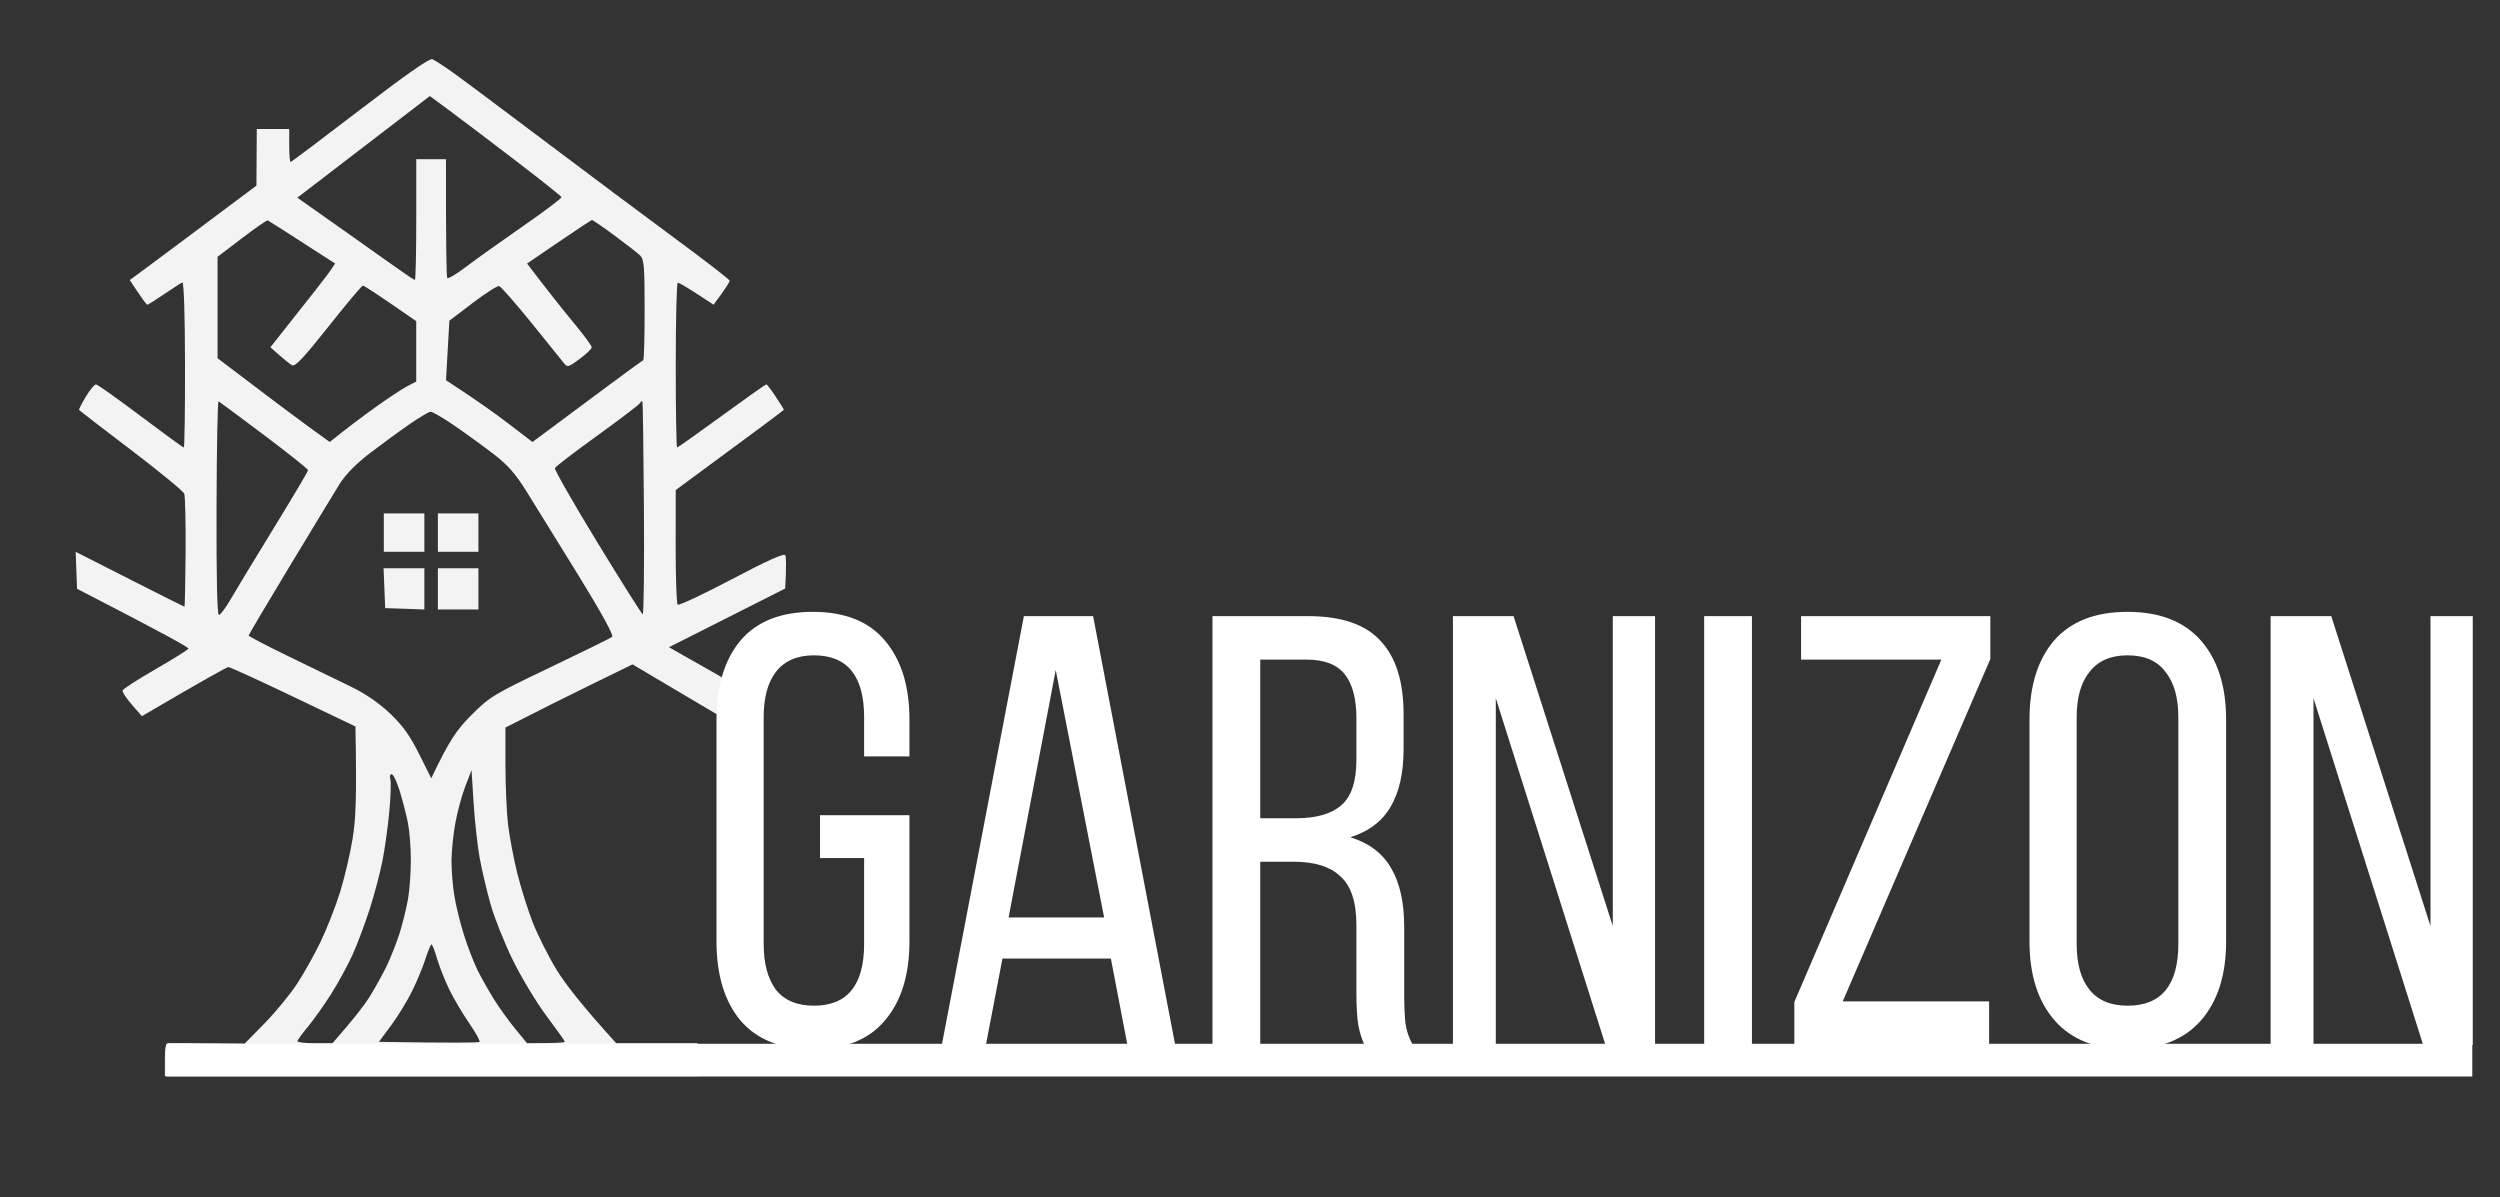 <?xml version="1.0" encoding="UTF-8"?> <svg xmlns="http://www.w3.org/2000/svg" width="902" height="432" viewBox="0 0 902 432" fill="none"><rect x="0" y="0" width="902" height="432" fill="#333333" stroke="none"/><path d="M293.211 220.753C304.85 220.753 313.543 224.215 319.289 231.14C325.182 238.065 328.129 247.568 328.129 259.649V272.909H311.775V258.765C311.775 243.884 305.734 236.444 293.653 236.444C287.612 236.444 283.045 238.433 279.951 242.411C277.004 246.242 275.531 251.693 275.531 258.765V340.535C275.531 347.607 277.004 353.132 279.951 357.11C283.045 360.941 287.612 362.856 293.653 362.856C305.734 362.856 311.775 355.416 311.775 340.535V309.595H295.863V294.125H328.129V339.651C328.129 351.732 325.182 361.235 319.289 368.16C313.543 375.085 304.85 378.547 293.211 378.547C281.719 378.547 273.026 375.085 267.133 368.16C261.387 361.235 258.514 351.732 258.514 339.651V259.649C258.514 247.568 261.387 238.065 267.133 231.14C273.026 224.215 281.719 220.753 293.211 220.753ZM355.718 377H339.806L369.42 222.3H394.393L424.007 377H406.769L400.802 345.839H361.685L355.718 377ZM398.371 331.032L380.912 241.748L363.895 331.032H398.371ZM471.936 222.3C483.87 222.3 492.563 225.247 498.014 231.14C503.613 237.033 506.412 245.873 506.412 257.66V270.257C506.412 278.802 504.865 285.727 501.771 291.031C498.677 296.335 493.815 300.018 487.185 302.081C493.962 304.144 498.898 307.901 501.992 313.352C505.086 318.656 506.633 325.654 506.633 334.347V358.436C506.633 362.709 506.78 366.318 507.075 369.265C507.517 372.064 508.401 374.643 509.727 377H492.268C491.237 374.643 490.5 372.212 490.058 369.707C489.616 367.055 489.395 363.224 489.395 358.215V333.905C489.395 325.507 487.48 319.614 483.649 316.225C479.966 312.689 474.367 310.921 466.853 310.921H454.698V377H437.46V222.3H471.936ZM467.516 295.23C474.883 295.23 480.334 293.683 483.87 290.589C487.553 287.495 489.395 281.97 489.395 274.014V259.207C489.395 252.135 487.995 246.831 485.196 243.295C482.397 239.759 477.829 237.991 471.494 237.991H454.698V295.23H467.516ZM524.215 377V222.3H546.094L581.896 334.126V222.3H597.145V377H579.244L539.685 251.914V377H524.215ZM632.102 377H614.864V222.3H632.102V377ZM647.396 377V361.53L700.436 237.991H649.827V222.3H718.116V237.77L664.855 361.309H717.674V377H647.396ZM732.24 259.649C732.24 247.568 735.186 238.065 741.08 231.14C747.12 224.215 755.96 220.753 767.6 220.753C779.239 220.753 788.079 224.215 794.12 231.14C800.16 238.065 803.181 247.568 803.181 259.649V339.651C803.181 351.732 800.16 361.235 794.12 368.16C788.079 375.085 779.239 378.547 767.6 378.547C756.108 378.547 747.341 375.085 741.301 368.16C735.26 361.235 732.24 351.732 732.24 339.651V259.649ZM749.257 340.535C749.257 347.754 750.804 353.279 753.898 357.11C756.992 360.941 761.559 362.856 767.6 362.856C779.828 362.856 785.943 355.416 785.943 340.535V258.765C785.943 251.693 784.396 246.242 781.302 242.411C778.355 238.433 773.788 236.444 767.6 236.444C761.559 236.444 756.992 238.433 753.898 242.411C750.804 246.242 749.257 251.693 749.257 258.765V340.535ZM819.241 377V222.3H841.12L876.922 334.126V222.3H892.171V377H874.27L834.711 251.914V377H819.241Z" fill="white"></path><rect x="60" y="376.596" width="832" height="11.808" fill="white"></rect><path opacity="0.94" fill-rule="evenodd" clip-rule="evenodd" d="M155.998 21.356C156.827 21.703 159.909 23.683 162.864 25.773C165.809 27.854 180.954 39.156 196.509 50.883C212.064 62.601 233.441 78.578 244.013 86.374C254.584 94.159 263.245 100.875 263.274 101.281C263.293 101.687 261.996 103.807 257.461 109.948L251.366 105.956C248.011 103.767 244.939 101.984 244.54 101.994C244.14 102.014 243.808 115.396 243.808 131.74C243.808 148.083 244.023 161.455 244.296 161.455C244.559 161.455 251.805 156.324 260.387 150.064C268.969 143.804 276.215 138.673 276.478 138.673C276.742 138.673 278.283 140.684 279.892 143.13C281.501 145.577 282.827 147.697 282.837 147.835C282.847 147.974 274.07 154.551 243.808 176.808L243.779 197.114C243.769 208.287 244.091 217.746 244.51 218.153C244.93 218.559 253.717 214.428 264.044 208.99C276.947 202.185 282.983 199.481 283.344 200.333C283.627 201.017 283.744 203.998 283.305 212.338L241.37 233.516L246.354 236.358C249.084 237.933 254.897 241.222 259.256 243.668C263.615 246.115 267.175 248.571 267.165 249.116C267.165 249.661 265.527 251.989 259.899 258.467L228.204 239.706L213.332 246.987C205.15 250.988 194.842 256.109 182.369 262.488V276.108C182.369 283.596 182.798 293.294 183.324 297.652C183.861 302.01 185.333 309.806 186.611 314.986C187.888 320.166 190.414 328.19 192.228 332.835C194.052 337.481 197.943 345.207 200.898 350.021C203.843 354.825 209.88 362.729 222.353 376.398H251.61V388.285H59.489V382.341C59.489 377.359 59.762 376.388 61.196 376.349C62.132 376.319 68.608 376.349 88.259 376.547L95.388 369.286C99.308 365.304 104.565 358.916 107.081 355.102C109.597 351.289 113.468 344.385 115.692 339.749C117.915 335.113 121.065 327.1 122.684 321.92C124.293 316.739 126.341 308.052 127.219 302.604C128.35 295.641 128.741 288.153 128.243 262.112L105.813 251.385C93.476 245.481 82.944 240.667 82.407 240.677C81.871 240.687 74.625 244.679 51.2 258.388L47.572 254.247C45.583 251.969 44.071 249.661 44.227 249.116C44.383 248.571 49.747 245.115 56.144 241.43C62.542 237.755 67.876 234.407 68.003 234.001C68.13 233.595 59.129 228.583 27.794 212.427L27.307 199.095L46.811 209C57.539 214.448 66.423 218.905 66.56 218.905C66.696 218.905 66.872 210.1 66.96 199.343C67.038 188.586 66.823 179.027 66.472 178.116C66.121 177.195 57.49 170.112 47.299 162.366C37.108 154.621 28.662 148.123 28.526 147.935C28.389 147.746 29.491 145.587 30.964 143.13C32.436 140.684 34.084 138.683 34.621 138.693C35.157 138.703 42.394 143.834 50.712 150.094C59.021 156.344 66.043 161.465 66.316 161.465C66.579 161.455 66.784 147.974 66.755 131.492C66.716 113.068 66.345 101.677 65.779 101.905C65.272 102.113 62.327 104.015 59.245 106.115C56.164 108.225 53.414 109.948 53.15 109.948C52.877 109.948 51.346 107.947 46.811 101.033L51.931 97.279C54.75 95.219 65.029 87.552 92.52 66.969L92.647 46.555H104.35V52.498C104.35 55.767 104.565 58.441 104.838 58.441C105.101 58.441 116.384 49.962 129.911 39.591C146.295 27.025 154.991 20.946 155.998 21.356ZM137.274 48.318C127.482 55.836 116.726 64.087 113.371 66.652L107.276 71.318C125.035 83.828 134.475 90.514 139.702 94.248C144.929 97.983 149.425 101.033 149.698 101.033C149.962 101.033 150.186 91.227 150.186 79.242V57.45H160.913C160.874 90.078 161.089 99.884 161.372 100.29C161.655 100.697 164.668 98.914 168.062 96.328C171.465 93.743 180.672 87.166 188.522 81.718C196.373 76.27 202.702 71.506 202.585 71.129C202.458 70.743 194.891 64.731 185.772 57.758C176.644 50.774 166.014 42.721 162.132 39.859L155.091 34.658L137.274 48.318ZM78.497 92.653V129.253C98.147 144.2 107.256 150.995 111.411 154.006L118.969 159.464C125.395 154.294 130.993 150.124 135.548 146.865C140.112 143.596 145.271 140.199 147.007 139.307L150.176 137.673V115.881C135.821 105.907 131.325 103.024 130.915 103.054C130.515 103.074 124.918 109.74 118.481 117.862C109.402 129.323 106.456 132.433 105.315 131.759C104.516 131.274 102.439 129.62 100.712 128.084L97.562 125.291C112.805 106.105 118.062 99.31 119.076 97.804L120.919 95.08C102.497 83.184 96.899 79.628 96.597 79.509C96.295 79.39 92.101 82.293 87.274 85.968L78.497 92.653ZM190.161 95.09C198.06 105.451 203.307 112.028 206.925 116.386C210.533 120.745 213.498 124.756 213.498 125.301C213.498 125.846 211.538 127.738 209.139 129.511C205.072 132.522 204.701 132.621 203.443 130.997C202.702 130.046 197.397 123.469 191.663 116.386C185.918 109.304 180.711 103.381 180.087 103.212C179.462 103.054 175.162 105.798 170.539 109.314L162.132 115.703L160.923 137.187C171.865 144.309 178.887 149.331 183.578 152.927L192.111 159.474C217.438 140.634 226.322 134.057 228.195 132.71C230.077 131.363 231.832 130.115 232.096 129.927C232.369 129.739 232.583 121.517 232.583 111.652C232.583 96.259 232.359 93.496 230.974 92.178C230.087 91.326 225.922 88.087 221.709 84.967C217.496 81.857 213.839 79.341 213.566 79.38C213.303 79.42 207.929 82.976 201.62 87.275L190.161 95.09ZM78.984 221.877C79.521 221.877 81.432 219.311 83.236 216.181C85.04 213.051 92.062 201.462 98.84 190.428C105.618 179.393 111.157 170.033 111.138 169.627C111.128 169.221 103.989 163.535 95.29 156.998C86.591 150.46 79.199 144.963 78.857 144.775C78.516 144.596 78.184 161.871 78.126 183.157C78.048 208.386 78.35 221.877 78.984 221.877ZM215.4 157.245C207.286 163.099 200.449 168.339 200.215 168.884C199.981 169.429 206.847 181.464 215.487 195.628C224.128 209.793 231.501 221.491 231.891 221.629C232.271 221.768 232.466 204.602 232.33 183.494C232.193 162.386 231.94 144.973 231.774 144.795C231.608 144.626 231.169 144.953 230.808 145.537C230.447 146.122 223.514 151.391 215.4 157.245ZM133.353 163.585C128.526 167.289 124.635 171.251 122.558 174.58C120.783 177.442 112.659 190.814 104.516 204.295C96.373 217.776 89.712 229.029 89.712 229.306C89.712 229.573 96.187 232.951 104.096 236.804C112.015 240.667 122.109 245.57 126.527 247.7C131.744 250.226 136.718 253.623 140.668 257.367C145.261 261.716 147.855 265.331 151.181 271.977L155.598 280.813C162.191 266.936 164.863 263.231 170.061 258.011C176.654 251.394 178.058 250.553 198.45 240.816C210.25 235.18 220.344 230.207 220.88 229.761C221.485 229.256 216.872 220.847 208.69 207.574C201.454 195.826 193.086 182.316 190.112 177.541C185.801 170.637 183.227 167.755 177.434 163.327C173.435 160.276 167.096 155.7 163.342 153.155C159.587 150.619 155.998 148.549 155.374 148.559C154.74 148.568 151.229 150.649 147.572 153.184C143.905 155.72 137.518 160.405 133.353 163.585ZM167.857 283.785C166.599 287.053 164.98 293.066 164.249 297.157C163.517 301.238 162.913 307.26 162.903 310.529C162.883 313.797 163.322 319.364 163.878 322.91C164.424 326.446 166.004 332.914 167.379 337.273C168.754 341.631 170.997 347.426 172.353 350.149C173.718 352.873 176.351 357.549 178.224 360.55C180.096 363.541 183.549 368.335 185.899 371.198L190.161 376.398C200.742 376.398 203.814 376.17 203.814 375.903C203.814 375.626 200.859 371.456 197.231 366.622C193.613 361.798 188.161 352.764 185.109 346.564C182.066 340.363 178.429 331.28 177.034 326.377C175.649 321.474 173.855 313.896 173.065 309.538C172.275 305.18 171.29 296.265 170.88 289.728L170.129 277.841L167.857 283.785ZM140.473 292.699C139.975 298.147 138.863 306.17 138.005 310.529C137.147 314.887 135.089 322.682 133.431 327.863C131.774 333.033 129.023 340.393 127.317 344.206C125.61 348.02 122.109 354.478 119.515 358.569C116.93 362.65 113.137 367.999 111.089 370.455C109.031 372.902 107.334 375.249 107.315 375.655C107.295 376.061 110.123 376.398 113.615 376.398H119.954C127.717 367.573 131.452 362.67 133.256 359.807C135.05 356.944 137.781 352.041 139.322 348.911C140.853 345.781 143.028 340.314 144.149 336.777C145.261 333.231 146.646 327.665 147.211 324.396C147.777 321.127 148.245 314.778 148.235 310.281C148.235 305.784 147.758 299.772 147.182 296.909C146.617 294.046 145.3 288.925 144.256 285.518C143.223 282.111 141.896 279.327 141.311 279.327C140.726 279.327 140.502 280.11 140.824 281.061C141.136 282.011 140.98 287.251 140.473 292.699ZM148.694 357.578C146.958 361.115 143.545 366.691 141.116 369.96L136.698 375.903C164.395 376.319 172.704 376.21 173.016 375.923C173.328 375.636 171.66 372.624 169.31 369.217C166.96 365.81 163.732 360.352 162.132 357.083C160.533 353.814 158.553 348.802 157.715 345.94C156.886 343.077 155.969 340.74 155.696 340.74C155.413 340.74 154.438 343.077 153.521 345.94C152.604 348.802 150.439 354.032 148.694 357.578ZM138.483 185.228H153.112V199.095H138.483V185.228ZM157.988 185.228H172.616V199.095H157.988V185.228ZM138.395 205.038H153.112V219.896L138.971 219.401L138.395 205.038ZM157.988 205.038H172.616V219.896H157.988V205.038Z" fill="white"></path></svg> 